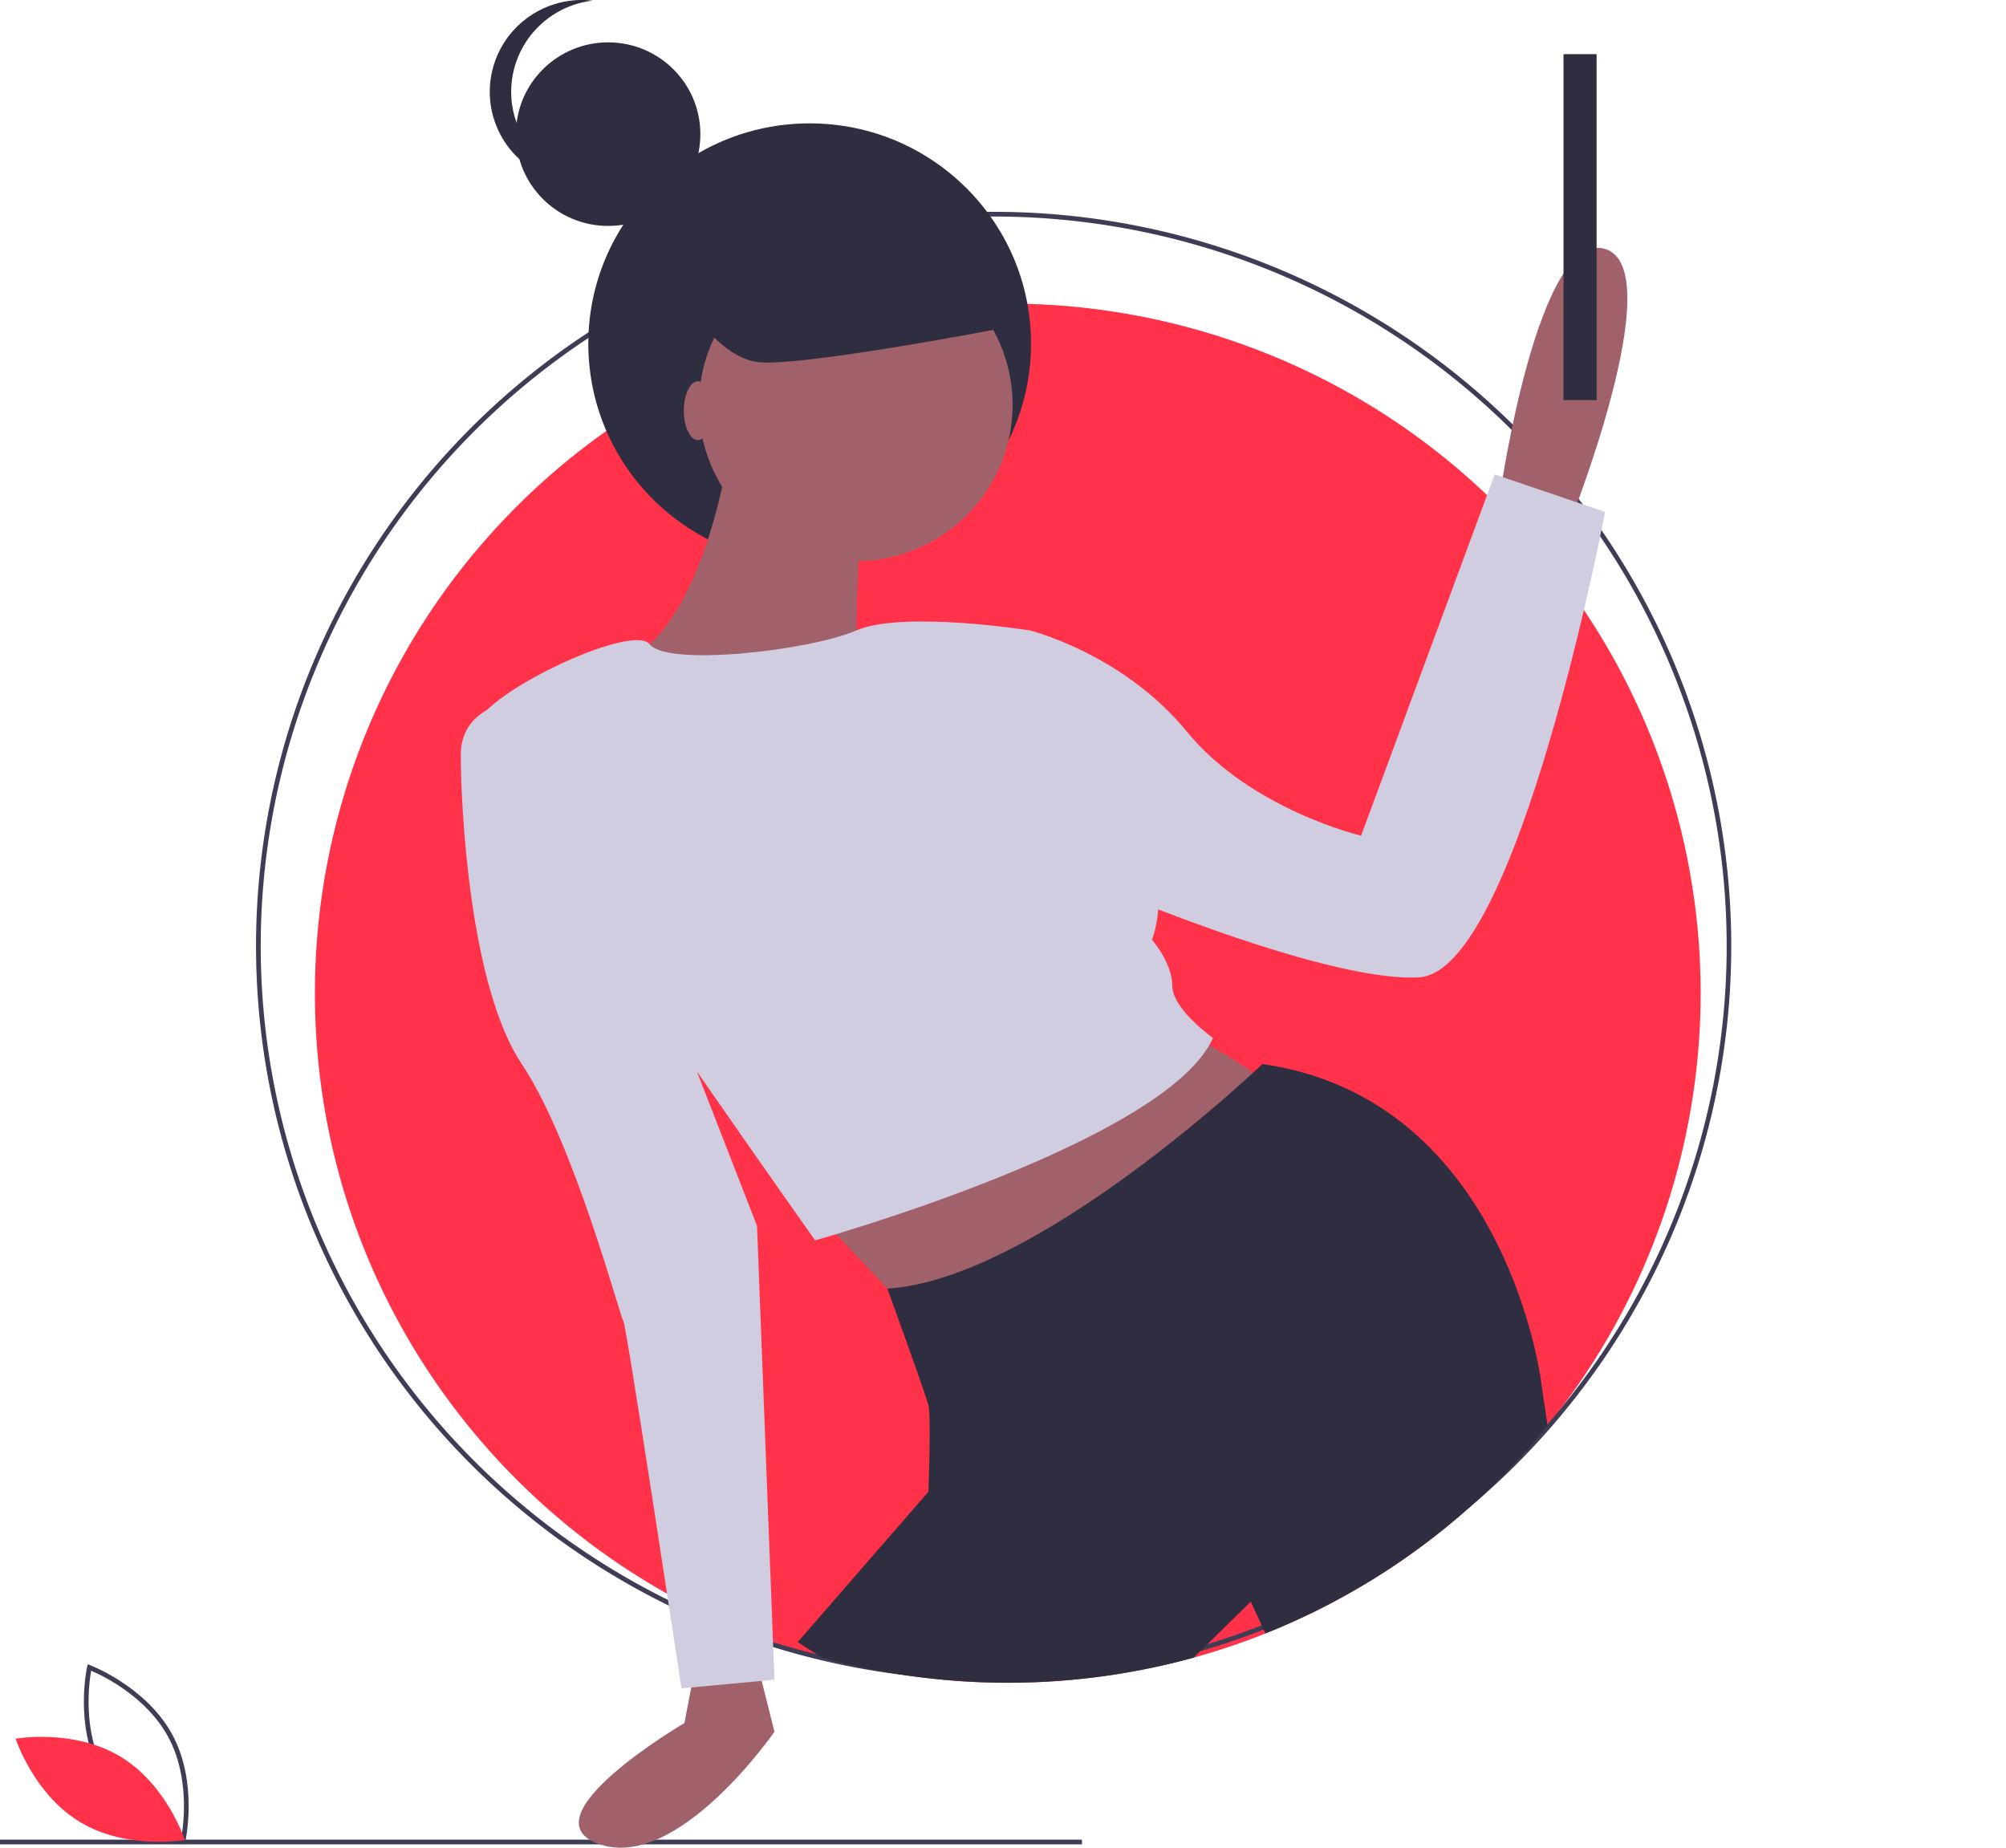 <svg xmlns="http://www.w3.org/2000/svg" width="190" height="175" viewBox="0 0 190 175" fill="none"><g clip-path="url(#a)"><path fill="#FF3249" d="M161.078 94.066a65.126 65.126 0 0 1-11.277 36.606 65.603 65.603 0 0 1-29.946 24.037 64.416 64.416 0 0 1-6.795 2.29 66.357 66.357 0 0 1-35.196.004 65.203 65.203 0 0 1-14.681-6.058c-19.914-11.21-33.355-32.482-33.355-56.88A65.107 65.107 0 0 1 47.972 48.96c11.655-12.152 27.569-19.364 44.43-20.135a67.661 67.661 0 0 1 6.399.013c16.805.852 32.638 8.097 44.229 20.237a65.135 65.135 0 0 1 18.048 44.992z"/><path fill="#3F3D56" d="M94.11 159.154a70.29 70.29 0 0 1-18.73-2.528 69.372 69.372 0 0 1-15.634-6.451 69.754 69.754 0 0 1-26.469-26.369 69.318 69.318 0 0 1-8.999-36.18 69.35 69.35 0 0 1 11.054-35.613 69.808 69.808 0 0 1 27.935-24.826 69.462 69.462 0 0 1 27.595-7.052c2.163-.1 4.455-.1 6.813.014a70.072 70.072 0 0 1 42.948 17.57 69.47 69.47 0 0 1 22.407 40.477 69.272 69.272 0 0 1-8.023 45.518c-7.808 13.82-20.126 24.57-34.912 30.47a69.2 69.2 0 0 1-7.237 2.438 70.342 70.342 0 0 1-18.748 2.532zm0-138.647c-1.094 0-2.18.025-3.228.073a69.012 69.012 0 0 0-27.417 7.007A69.338 69.338 0 0 0 34.18 54.734a68.873 68.873 0 0 0-9.378 38.72 68.93 68.93 0 0 0 13.644 37.444A69.449 69.449 0 0 0 75.5 156.197a70.207 70.207 0 0 0 37.239-.005 68.673 68.673 0 0 0 7.189-2.422c14.695-5.86 26.937-16.54 34.698-30.271a68.833 68.833 0 0 0 7.976-45.231 69.023 69.023 0 0 0-22.269-40.22 69.619 69.619 0 0 0-46.223-17.54zm8.369 153.729H0v.446h102.479v-.446z"/><path fill="#3F3D56" d="M17.507 174.61l-.24-.09c-.053-.02-5.31-2.024-7.773-6.57-2.463-4.545-1.257-10.018-1.245-10.073l.057-.249.24.089c.053.02 5.31 2.025 7.773 6.57 2.463 4.546 1.257 10.019 1.245 10.073l-.057.25zm-7.619-6.871c2.082 3.843 6.237 5.813 7.29 6.263.2-1.123.827-5.664-1.253-9.503-2.08-3.839-6.236-5.812-7.29-6.263-.2 1.123-.827 5.663 1.253 9.503z"/><path fill="#FF3249" d="M11.376 166.356c4.426 2.65 6.13 7.913 6.13 7.913s-5.471.968-9.897-1.682c-4.426-2.651-6.13-7.914-6.13-7.914s5.47-.967 9.897 1.683z"/><path fill="#2F2E41" d="M76.689 53.415c11.579 0 20.965-9.342 20.965-20.866 0-11.523-9.386-20.865-20.965-20.865-11.58 0-20.966 9.342-20.966 20.865 0 11.524 9.386 20.866 20.966 20.866z"/><path fill="#A0616A" d="M81.054 53.143c8.204 0 14.854-6.619 14.854-14.784 0-8.164-6.65-14.783-14.854-14.783-8.203 0-14.854 6.619-14.854 14.783 0 8.165 6.65 14.784 14.854 14.784z"/><path fill="#A0616A" d="M69.225 41.645s-2.2 17.52-10.178 21.08c-7.977 3.558 22.006 1.642 22.006 1.642s0-15.879 1.1-16.426c1.1-.547-12.928-6.297-12.928-6.297zm-3.3 115.8l-1.1 5.749s-15.405 9.034-7.978 11.498c7.427 2.464 16.505-10.676 16.505-10.676l-1.65-6.571h-5.777zm10.728-43.254l12.104 12.867 33.284-22.996s-7.702-6.023-10.178-6.023c-2.476 0-35.21 16.152-35.21 16.152zm65.468-67.619s3.576-24.912 9.903-22.996c6.327 1.917-3.576 26.555-3.576 26.555l-6.327-3.559z"/><path fill="#D0CDE1" d="M97.558 59.713s-12.003-1.917-16.454 0c-4.452 1.916-17.898 3.44-19.565 1.31-1.666-2.132-16.52 4.986-16.52 7.998 0 3.011 32.184 48.455 32.184 48.455s33.284-9.308 37.685-19.163c0 0-3.851-2.738-3.851-4.928s-1.926-4.38-1.926-4.38 2.201-5.475-1.65-10.403c-3.851-4.928-9.903-18.89-9.903-18.89z"/><path fill="#D0CDE1" d="M93.983 60.534l3.576-.821s8.803 2.19 14.855 9.581c6.051 7.392 16.504 9.856 16.504 9.856l12.654-34.22 10.452 3.559s-8.252 43.527-17.604 44.075c-9.353.548-32.459-9.582-32.459-9.582l-7.978-22.448zM49.42 66.283s-5.776.274-5.776 5.201c0 4.928.825 21.901 5.776 29.293 4.951 7.391 9.353 24.091 9.628 24.365.275.273 5.501 34.767 5.501 34.767l8.803-.821-1.65-42.981-8.528-21.9L49.42 66.283z"/><path fill="#2F2E41" d="M146.579 135.016a65.74 65.74 0 0 1-26.723 19.693l-1.39-3.013-5.405 5.303a66.357 66.357 0 0 1-35.196.004l-2.313-1.473 12.379-14.237s.275-7.118 0-8.212c-.276-1.095-3.886-11.032-3.886-11.032 12.545-.791 30.483-16.628 34.638-20.447.571-.526.882-.824.882-.824 23.106 3.283 26.407 30.112 26.407 30.112l.607 4.126z"/><path fill="#A0616A" d="M66.112 41.683c.743 0 1.344-1.247 1.344-2.786s-.601-2.786-1.344-2.786c-.742 0-1.343 1.247-1.343 2.786s.601 2.786 1.343 2.786z"/><path fill="#2F2E41" d="M57.601 21.399c4.825 0 8.735-3.892 8.735-8.693 0-4.802-3.91-8.694-8.735-8.694-4.824 0-8.735 3.892-8.735 8.694 0 4.8 3.911 8.693 8.735 8.693z"/><path fill="#2F2E41" d="M48.418 8.693a8.67 8.67 0 0 1 2.212-5.78A8.749 8.749 0 0 1 56.145.058a8.775 8.775 0 0 0-6.824 2.138 8.695 8.695 0 0 0-2.164 2.936 8.658 8.658 0 0 0 2.164 10.056 8.774 8.774 0 0 0 6.825 2.138 8.749 8.749 0 0 1-5.516-2.853 8.67 8.67 0 0 1-2.212-5.78zm102.806-3.566h-3.136v32.767h3.136V5.127zM63.201 25.634s4.032 8.47 8.96 8.693c4.927.223 23.293-3.343 23.293-3.343L89.406 18.5 73.28 20.507l-10.079 5.127z"/></g><defs><clipPath id="a"><path fill="#fff" d="M0 0h190v175H0z"/></clipPath></defs></svg>